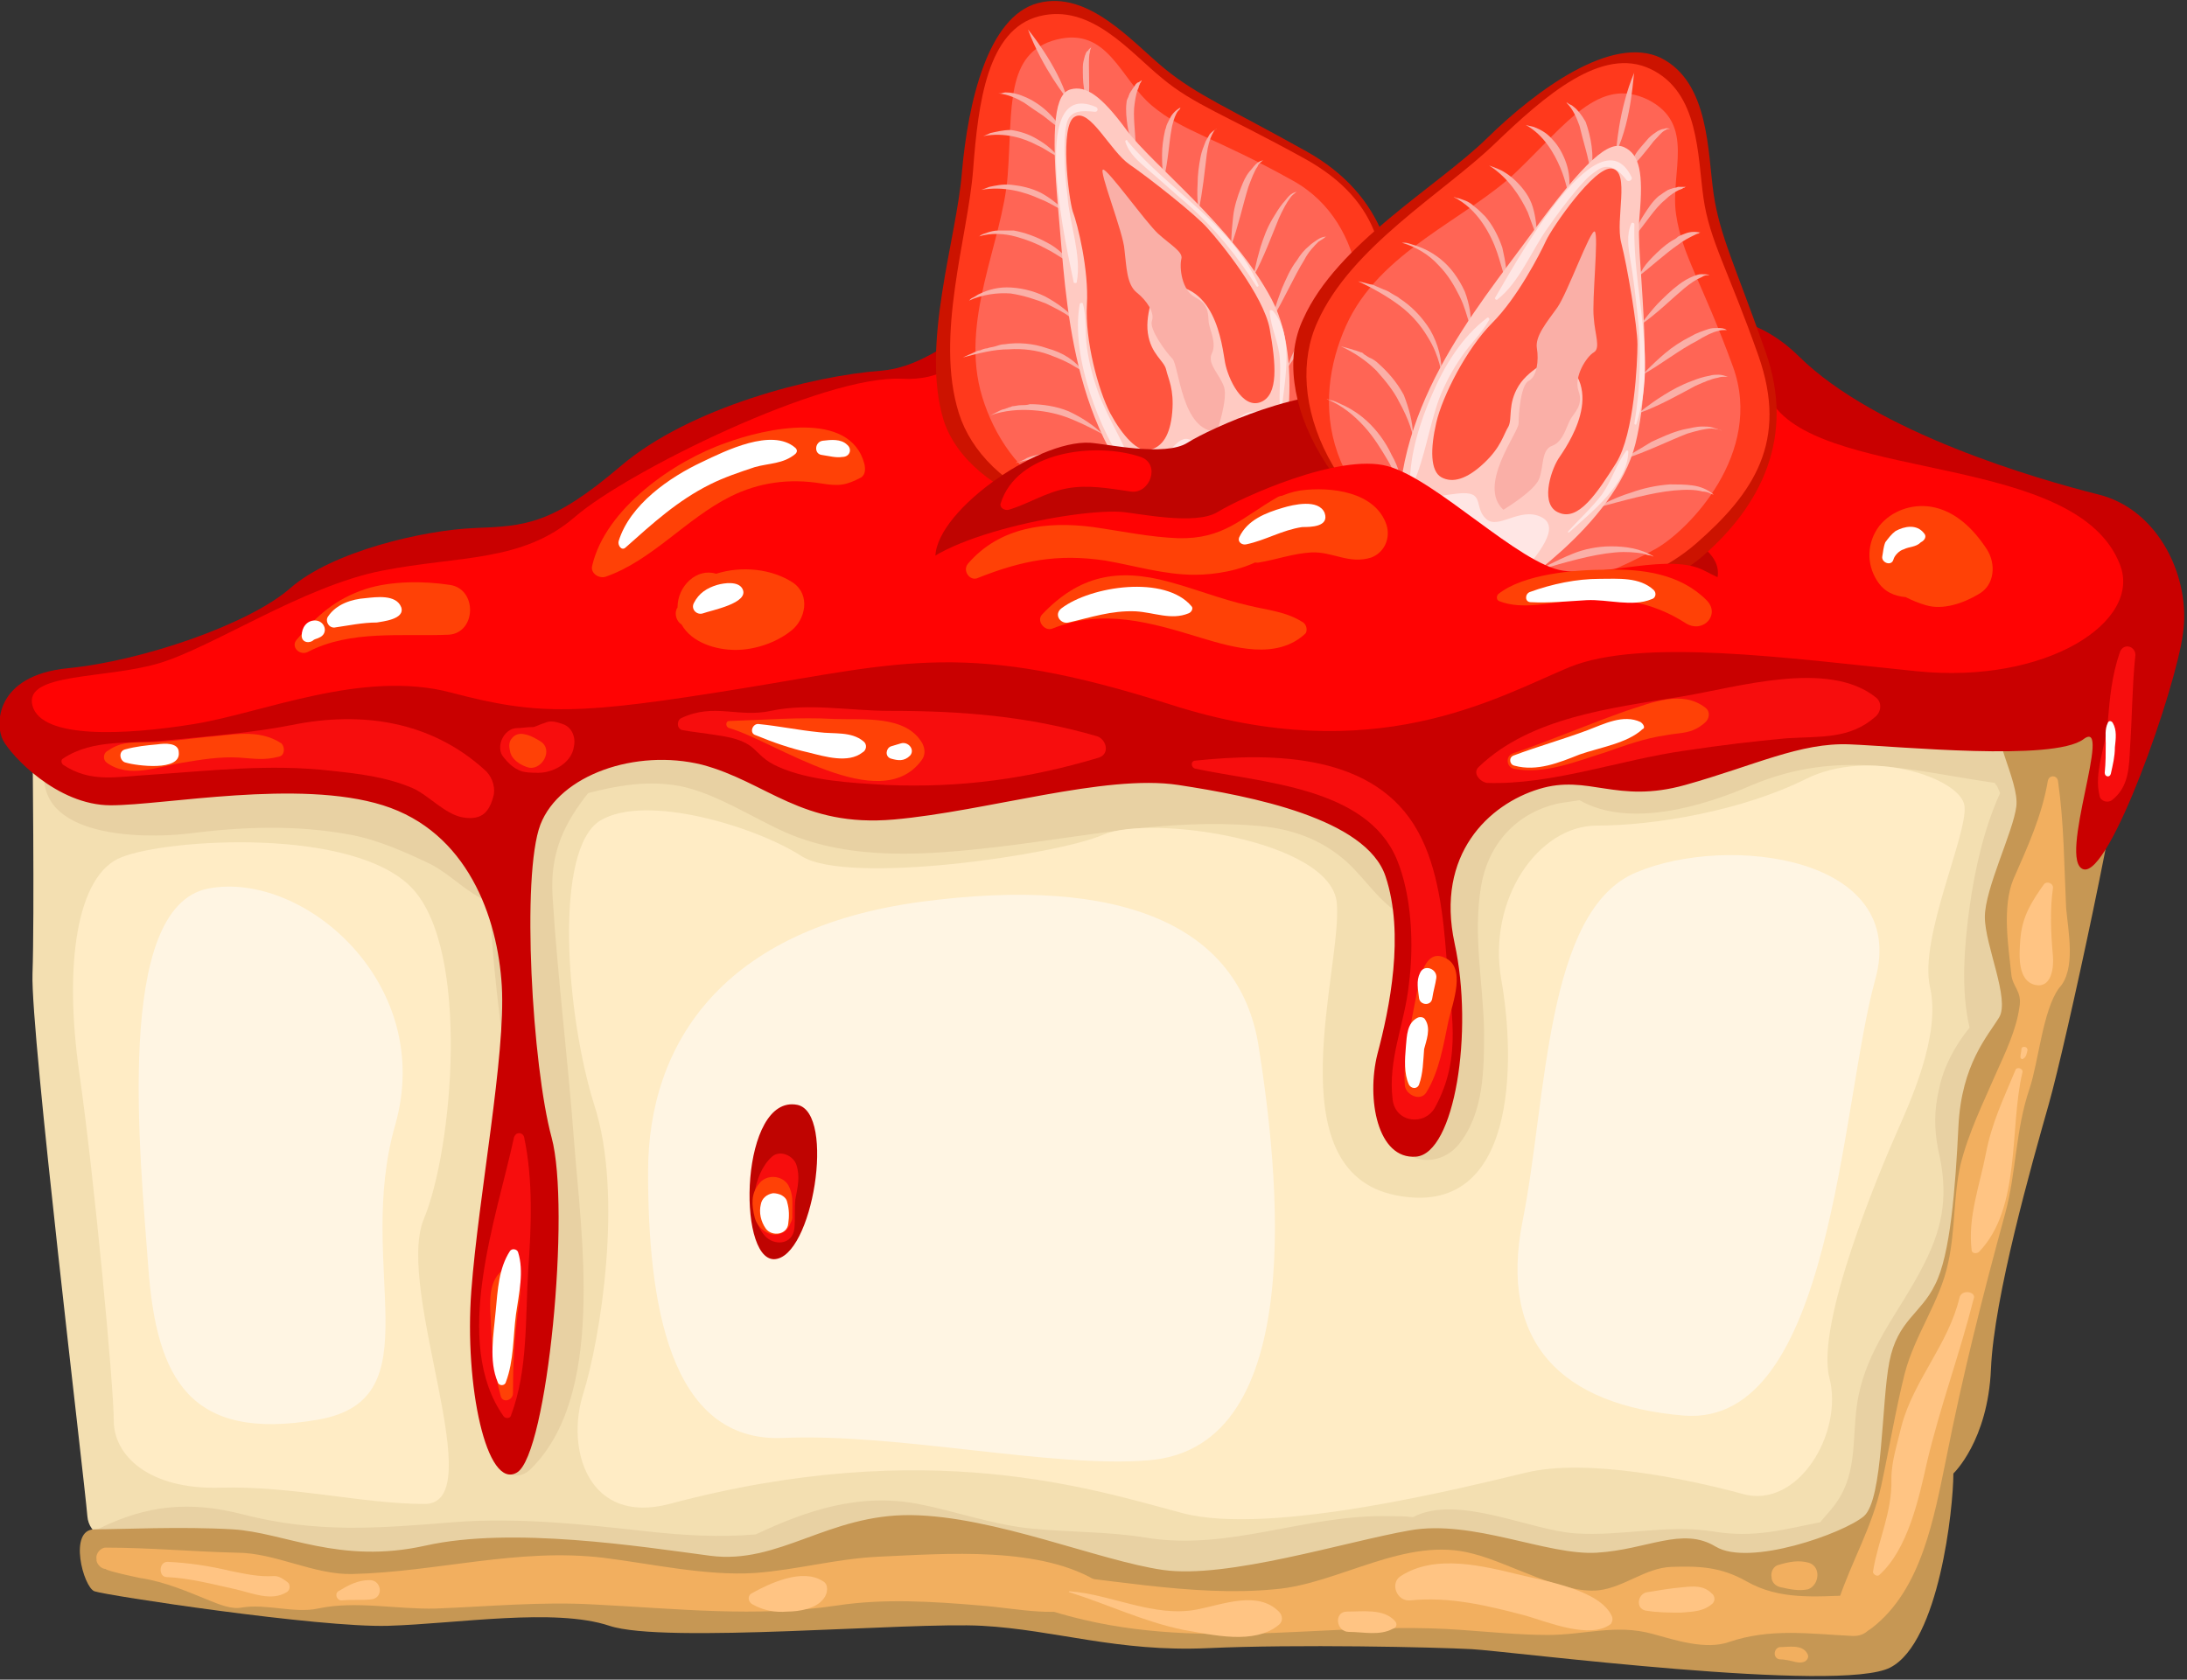 <?xml version="1.0" encoding="utf-8"?>
<!-- Generator: Adobe Illustrator 23.0.1, SVG Export Plug-In . SVG Version: 6.00 Build 0)  -->
<svg version="1.1" id="Ebene_1" xmlns="http://www.w3.org/2000/svg" xmlns:xlink="http://www.w3.org/1999/xlink" x="0px" y="0px"
	 viewBox="0 0 215.3 165.4" style="enable-background:new 0 0 215.3 165.4;" xml:space="preserve">
<rect x="0" y="0" width="215.3" height="165.4" fill="#333333" stroke="none"/>
<style type="text/css">
	.st0{fill:#F3DFB1;}
	.st1{fill:#E8D1A3;}
	.st2{fill:#FFECC5;}
	.st3{fill:#FFF5E3;}
	.st4{fill:#C69754;}
	.st5{fill:#F2AF5F;}
	.st6{fill:#FFC483;}
	.st7{fill:#C90000;}
	.st8{fill:#FF0303;}
	.st9{fill:#F70D0D;}
	.st10{fill:#FF4106;}
	.st11{fill:#FFFFFF;}
	.st12{fill:#BF0401;}
	.st13{fill:#CC1300;}
	.st14{fill:#FF391C;}
	.st15{fill:#FF6555;}
	.st16{fill:#FAAFA7;}
	.st17{fill:#FFCAC2;}
	.st18{fill:#FF553F;}
	.st19{fill:#FFE6E4;}
</style>
<g>
	<g>
		<path class="st0" d="M3.2,73c0,0,0.2,17.1,0,22.9c-0.2,5.8,5.1,49.7,5.4,53.4s7.6,3.5,16.7,4.3s30.9,2.8,37.7,2.8s23.9-1.4,31.8,0
			c7.9,1.4,38.3,4.5,44.3,2.2s30.2-3.9,34.4-3.4c4.2,0.6,13.8,2.6,14.1-4.5c0.3-7.1,4.5-18.8,6.2-24.7c1.7-5.9,6.8-25.7,7.1-33.4
			s4.2-21.6,2.3-22.6c-2-1-33.1-1.3-43.3,1.8c-10.2,3.2-40,4.9-54.9,2c-14.8-2.8-38.6-2.5-52.5-0.4C38.7,75.5,10,75.5,3.2,73z"/>
		<path class="st1" d="M202.3,75.6c0.4-1,0.3-2.2-0.9-2.9c-5.5-3.7-14.7-4.2-21.2-3.7c-4,0.3-7.7,1.9-11.3,3.5
			c-1.9,0.9-3.8,1.3-5.7,1.5c-3.7-3.7-10.1-2.5-14.6-0.7c-4.4,1.8-7.1,5.7-8.6,9.9c-5.7-10.8-24.8-8.9-34.5-7.5
			c-4.6,0.7-9.3,1.4-14,1.7c-6,0.4-11.1-1-16.6-3.2c-2.6-1-5.1-1.7-7.5-2c1.5-2.3-1.8-5.6-4.2-3.8c-0.6,0.5-1.2,0.8-1.8,1.2
			c-0.5-0.3-1.1-0.4-1.7-0.2c-4.9,1.4-7.9,4.3-9.6,8c-0.1,0.1-0.3,0.2-0.4,0.4c-0.4,0.4-0.5,0.9-0.3,1.4c-0.3,0.8-0.5,1.5-0.6,2.3
			c-3.5-3.8-11.5-5.8-15.1-6.5c-5.2-1-10.8-0.5-16,0.2c-1.9,0.3-3.7,0.8-5.5,1c-2.5,0.3-4.5-1-6.8-1.2c-0.4,0-0.9,0.2-1,0.7
			c-0.9,6.8,9.6,6.9,14,6.4c5.5-0.7,10.7-0.9,16.1,0.1c2.7,0.5,5.4,1.7,7.9,2.9c2.1,1.1,3.5,2.8,5.7,3.7c0.1,0,0.1,0,0.2,0
			c0,3,0.3,6,0.6,8.8c1.6,14.9,5.2,30.9,0.5,45.5c-0.6,1.8,1.3,2.9,2.7,1.7c7.6-7.2,5.1-23.2,4.4-32.6c-0.6-8-1.6-15.9-2.1-23.9
			c-0.3-4.5,1.3-7.4,3.5-10.2c2.7-0.7,5.4-1.2,8.4-0.8C70,77.8,74,80.5,77.4,82c6.5,2.8,13.9,2.2,20.8,1.4c8.5-1,16.7-2.8,25.3-2.1
			c3.1,0.2,6,1.1,8.4,3c2.2,1.7,3.5,4.2,5.9,5.7c0.4,0.3,0.9,0.4,1.4,0.4c0.5,7,3.5,15.6-1.3,19.8c-0.5,0.5-1,1.3-0.6,2
			c1.2,2.5,4.5,2.7,6.3,0.5c2.5-3.1,2.5-7.4,2.5-11.2c-0.1-4.8-1.1-9.4-0.3-14.2c0.7-4.2,3.5-7.3,7.7-8.2c0.7-0.1,1.3-0.2,2-0.3
			c4.9,2.8,12.2,0.6,17-1.5c8.6-3.6,15.6-1.4,23.9-0.2c0,0.1,0.1,0.2,0.2,0.3c0.1,0.2,0.2,0.5,0.3,0.7c-1.6,3.5-2.5,7.6-3,11.2
			c-0.5,3.6-0.9,8.2,0,11.9c-1.5,1.8-2.6,4-3,6c-0.5,2.1-0.5,3.9-0.1,6c1,4.2,0.6,7.4-1.4,11.3c-2.4,4.8-5.8,8.3-6.6,13.9
			c-0.5,3.7,0.1,7.1-2.5,10.2c-0.4,0.5-0.8,0.9-1.1,1.3c-3.6,0.7-6.5,1.6-10.6,0.9c-4.7-0.7-8.9,0.5-13.5,0.2
			c-4.5-0.3-11.6-3.9-16-1.6c-0.8-0.1-1.6-0.1-2.3-0.1c-8.3-0.2-15.8,3.5-24.1,2.1c-3.7-0.6-7.6-0.5-11.4-0.9
			c-3.7-0.4-7.3-1.7-10.9-2.4c-5.8-1.1-10.9,0.6-16,3c-3.6,0.3-7.1,0.1-10.7-0.3c-6.3-0.7-12.8-1.4-19.1-0.9
			c-7.4,0.6-13.5,1.1-20.8-0.8c-5.1-1.3-9.3-0.9-14,1.4c-0.7,0.3-0.9,1.1-0.3,1.6c1.4,1.3,1.8,1.2,3.8,1.3c3.4,0.1,6.4,0.3,9.6,1.1
			c7.1,1.8,12.9,2,20.2,1.1c8-0.9,15.8,0.8,23.8,1.7c5.7,0.7,13.6,0.6,18.5-2.6c0.3-0.2,0.6-0.5,0.7-0.7c1.1,0,2.1,0,3.2,0.2
			c3.1,0.5,6,1.6,9.1,2.4c3.6,0.9,7.6,0.8,11.3,1.2c6.7,0.6,11.7,0.9,18.3-0.7c3.3-0.8,6.7-1.3,10.1-1.2c3.4,0.1,6,2.1,9.2,2.5
			c1.3,0.2,2.6-0.7,2.9-1.9c3.7,1.3,6.8,1.4,10.6,0.8c5.9-0.9,19.4,4.3,22.4-4.1c0.1-0.2,0.1-0.4,0.1-0.6c1.7-1.3,3.1-3,4-5.2
			c1.1-2.5,1-5.6,1.2-8.2c0.3-4,2.9-7.1,4.9-10.4c2.6-4.1,3.8-8.6,3.6-13.4c-0.2-3.8-1.4-6.1,0.9-9.6c1-1.6,1.9-2.7,2.1-4.2
			c0.5-1,0.9-2.1,1.2-3.4c0.3-1.3,0-2.8-0.3-4.1c-0.5-2.8,0.2-5.1,1.1-7.7C203.2,83.4,204,78.6,202.3,75.6z"/>
		<g>
			<path class="st2" d="M65.9,148.1c-8,2.1-10.2-5.4-8.5-10.8c1.7-5.4,4-19.6,1.1-28.5c-2.8-8.9-4-25.2,0.6-28
				c4.5-2.7,15.3,0.6,19.8,3.5s25.1-0.1,29.7-2.1s22.4,0.5,23,6.7s-6.2,26.4,5.8,28.8c12,2.4,11.8-13.3,10.4-21.2s3.6-15.2,9.4-15.2
				c5.8,0,14.4-1.5,20.6-4.6c6.2-3.1,15.3-0.1,15.6,2.7s-4.5,13-3.4,17.8c1.1,4.8-2,11.4-3.4,14.6c-1.4,3.2-7.9,18.5-6.5,23.9
				c1.4,5.4-3.1,13-8.6,11.4c-5.5-1.5-15.3-3.5-21.2-2.1c-5.9,1.4-25.2,6.3-33.9,4S91.4,141.3,65.9,148.1z"/>
			<path class="st2" d="M41.8,148.1c-6.1,0-13-1.8-20.1-1.6s-10.5-3.2-10.5-6.6s-1.9-23.8-3.4-34.3S7.5,86.1,12,84.4
				c4.5-1.8,22.9-3,28.6,3.1s4,25.7,1.1,32.6C38.9,127.1,48.4,148.1,41.8,148.1z"/>
		</g>
		<g>
			<path class="st3" d="M113.1,143.8c-9.4,0.8-24.8-2.7-36-2.2c-11.3,0.5-13.3-13.5-13.3-26.2s7.4-24,26.9-26.6S122,91,123.9,103
				S129,142.5,113.1,143.8z"/>
			<path class="st3" d="M165.8,139.4c-12.1-1-18.3-7.2-15.9-19.2c2.4-12,2.2-30.6,11.2-34.3c9-3.8,26.9-1.6,23.5,10.6
				C181.2,108.7,180.4,140.5,165.8,139.4z"/>
			<path class="st3" d="M31.3,139.8c-12.6,2.2-15.9-4-16.7-15c-0.8-11-3.4-35.5,5.9-37.3s22.4,9.3,18.4,23.3S42.9,137.8,31.3,139.8z
				"/>
		</g>
	</g>
	<g>
		<path class="st4" d="M206.4,68.2c0,0-8.5-0.1-9.6,1.8c-1.1,1.9,2,6.9,1.7,9.4s-3.1,8.1-3.1,10.9c0,2.8,2.5,8.1,1.4,9.9
			s-3.7,4.6-4,10.7s-0.8,12.7-2.3,15.6c-1.4,2.9-3.7,3.5-4.5,7.6c-0.8,4.1-0.6,13.5-2.5,15.2c-2,1.7-11.3,5-14.6,3
			s-6.7,0.3-11.7,0.6c-4.9,0.3-12.2-3.3-18.4-2.2c-6.3,1.1-18,4.8-24.3,3.9s-16.6-5.3-24.8-5.4s-13,4.9-19.8,4s-19.5-2.9-28-1
			s-13.9-1.3-19-1.6c-5.1-0.3-11,0-13.6,0c-2.6,0-1.1,5.7,0,6.1c1.1,0.4,22.1,3.6,28.9,3.4c6.8-0.2,16.4-1.8,21.8,0
			c5.4,1.8,29.6-0.4,36.7,0c7.2,0.4,13.3,2.6,22.2,2.2c8.8-0.4,22.3-0.1,26,0.1s36.3,4.4,41.2,1.8c4.8-2.5,6.2-15.7,6.2-19.1
			c0,0,3.4-3.2,3.7-10.3c0.3-7.1,4-20.1,5.7-26.1s7.4-32.4,7.5-36.9S206.4,68.2,206.4,68.2z"/>
		<g>
			<path class="st5" d="M203.4,89.4c-0.2-4.2-0.2-8.3-0.8-12.5c-0.1-0.6-0.9-0.6-1,0c-0.6,3.5-2,6.5-3.4,9.7
				c-1.1,2.7-0.5,6.5-0.2,9.3c0.1,1.3,1.1,1.7,0.8,3.3c-0.3,2.2-1.4,4.5-2.3,6.5c-1.3,3-2.7,5.8-3.5,9c-0.7,3.1-0.5,6.4-1.2,9.6
				c-0.8,3.9-3.3,7.1-4.3,11c-0.9,3.6-1.5,7.3-2.3,11c-0.9,4.1-2.9,7.4-4.2,11.3c-0.6,1.9,1.4,4.2,3.3,2.7
				c4.9-3.8,6.1-10.9,7.3-16.7c1.6-8.1,3.6-16.1,5.8-24.1c1.1-4,1-8.2,2.4-12.3c0.9-2.7,1.3-7.7,2.9-9.9
				C204.4,95.5,203.6,91.7,203.4,89.4z"/>
			<path class="st5" d="M108.3,155.9c-5.7-3.7-15.2-2.9-21.9-2.6c-4.1,0.2-8,1.3-12.1,1.6c-4.8,0.3-10.1-0.9-14.9-1.5
				c-8.4-1-16.4,1.4-24.7,1.6c-3.8,0.1-7.6-2.1-11.4-2.1c-4.3-0.1-8.6-0.5-12.9-0.5c-0.5,0-1,0.6-0.9,1.1c0,0.1,0,0.2,0,0.2
				c0.1,0.4,0.5,0.8,0.9,0.8c0,0.2,4.3,1.1,3.5,0.9c2.4,0.4,4.5,1.3,6.7,2.2c1,0.4,2.2,0.9,3.2,0.7c2.4-0.4,5.2,0.6,7.5,0.1
				c3.7-0.8,7.8,0.1,11.6,0c5.2-0.2,10.4-0.7,15.6-0.4c8.1,0.4,15.9,1.3,23.9,0.1c4.6-0.7,9.4-0.4,14.1,0c3.9,0.3,7.6,1.3,11.3-0.1
				C108.7,157.7,109.1,156.5,108.3,155.9z"/>
			<path class="st5" d="M182.4,157.1c-3.7,0.1-7.2,0.5-10.5-1.4c-2.5-1.4-4.6-1.5-7.4-1.4c-2.5,0.1-4.6,2-7.1,2.3
				c-3.6,0.4-8.8-2.7-12.4-3.6c-6.6-1.8-13.2,3-19.5,3.5c-8.2,0.8-17.1-1.2-25.3-1.8c-1.4-0.1-2.2,1.9-0.8,2.5
				c6.8,2.7,12.7,3.6,20,3.7c8.1,0.1,16.2-1,24.4-0.4c2.9,0.2,5.7,0.5,8.6,0.5c3.6,0,6.7-1.1,10.3-0.1c2.2,0.6,5.2,1.6,7.5,0.8
				c4.1-1.4,8-0.8,12.2-0.6C185.1,161.2,185.3,157.1,182.4,157.1z"/>
			<path class="st5" d="M177.7,155.2c-0.3-0.3-0.5-0.4-1-0.4c-1-0.1-1.1,1.5-0.1,1.4c0.5,0,0.7-0.1,1.1-0.5
				C177.9,155.5,177.8,155.3,177.7,155.2z"/>
			<path class="st5" d="M178.1,153.9c-1-0.3-2-0.1-3,0.2c-0.5,0.1-0.8,0.7-0.7,1.2c0,0.5,0.4,0.9,0.9,1c0.9,0.2,1.8,0.4,2.7,0.2
				C179.1,156.1,179.3,154.3,178.1,153.9z"/>
			<path class="st5" d="M177.9,162.8c-0.5-0.9-1.9-0.6-2.7-0.6c-0.6,0.1-0.7,1.1,0,1.2c0.4,0,0.9,0.1,1.3,0.2c0.4,0.1,0.8,0.2,1.2,0
				C178,163.4,178.1,163.1,177.9,162.8z"/>
		</g>
		<g>
			<path class="st6" d="M81,155.7c-2-1.3-5.2,0.2-7,1.2c-0.5,0.3-0.3,0.9,0.1,1.1c1.1,0.6,2.2,0.8,3.4,0.7c1.2,0,2.9-0.3,3.6-1.3
				C81.5,156.9,81.6,156,81,155.7z"/>
			<path class="st6" d="M125.9,158.7c-2.1-2.1-5.5-0.7-8.1-0.2c-4.2,0.8-8.4-1.5-12.5-1.8c-0.1,0-0.1,0.1,0,0.1
				c3.8,1.2,7.3,2.9,11.2,3.7c2.9,0.5,7,1.5,9.4-0.5C126.3,159.7,126.3,159.1,125.9,158.7z"/>
			<path class="st6" d="M137.3,159.6c-1.1-1.2-3.1-0.9-4.7-0.9c-1.3,0-1.1,2,0.2,2c1.4,0,3,0.4,4.3-0.3
				C137.5,160.3,137.6,159.9,137.3,159.6z"/>
			<path class="st6" d="M28.3,155.8c-0.4-0.3-0.8-0.6-1.3-0.6c-1.5,0.1-2.8-0.2-4.3-0.5c-2.1-0.5-4.1-0.8-6.2-0.9
				c-0.9,0-0.9,1.5-0.1,1.5c2.3,0.1,4.5,0.7,6.8,1.2c1.7,0.4,3.5,1.2,5,0.3C28.6,156.6,28.6,156,28.3,155.8z"/>
			<path class="st6" d="M36.4,155.6c-1.2,0-2.1,0.5-3.1,1.1c-0.4,0.3-0.1,0.9,0.3,0.9c1-0.1,2,0,2.9-0.1
				C37.8,157.4,37.6,155.6,36.4,155.6z"/>
			<path class="st6" d="M158.7,159.2c-1.1-2.6-6.5-3.5-9-4.1c-3.7-0.9-8.4-2.1-11.8,0.1c-1.1,0.7-0.4,2.5,0.9,2.4
				c3.9-0.4,7.6,0.5,11.4,1.5c2.1,0.6,6.4,2.4,8.4,0.8C158.7,159.7,158.8,159.5,158.7,159.2z"/>
			<path class="st6" d="M168.5,156.9c-0.8-0.8-1.8-0.7-2.8-0.6c-1.2,0.1-2.4,0.3-3.6,0.5c-0.9,0.2-1.1,1.6-0.1,1.8
				c1.2,0.2,2.3,0.2,3.5,0.2c1.2-0.1,2.2-0.1,3.1-0.9C168.9,157.6,168.8,157.1,168.5,156.9z"/>
			<path class="st6" d="M202.1,94.1c-0.2-2.1-0.3-4.6,0-6.6c0.1-0.5-0.6-0.8-0.9-0.4c-1.2,1.7-2.1,3.1-2.3,5.3
				c-0.1,1.4-0.4,4.2,1.5,4.6C202,97.3,202.2,95.2,202.1,94.1z"/>
			<path class="st6" d="M199,103.3c0,0.3-0.1,0.5-0.1,0.8c0,0.1,0.1,0.2,0.2,0.2c0.4-0.2,0.4-0.5,0.5-0.9
				C199.6,103,199,103,199,103.3z"/>
			<path class="st6" d="M198.4,105.4c-1.2,2.9-2.3,5.1-2.9,8.2c-0.6,3.1-1.8,6.3-1.4,9.5c0,0.3,0.4,0.4,0.7,0.2
				c4.2-4.3,3-12.3,4.3-17.7C199.2,105.2,198.5,105,198.4,105.4z"/>
			<path class="st6" d="M192.9,127.8c-1.1,4.6-4.5,8.1-5.7,12.6c-0.4,1.7-1,3.5-1,5.2c0.1,3.3-1.3,6-1.8,9.1
				c-0.1,0.3,0.4,0.6,0.6,0.4c2.8-2.5,3.9-7.5,4.7-11.1c1.3-5.5,3.2-10.6,4.6-16.1C194.6,127.2,193.1,126.9,192.9,127.8z"/>
		</g>
	</g>
</g>
<g>
	<g>
		<g>
			<path class="st7" d="M151.4,28.4c-8.3-4.2-28.3-2.7-41.2-1.4c-12.8,1.4-16.6,8.9-23.4,9.5C80,37,67.9,40.1,61.1,45.9
				s-9.4,5.9-14.4,6.1s-14,2.3-18.1,5.9s-14.7,7.2-21.9,7.9c-7.2,0.7-7.2,5.6-6.4,7.1s5.3,6.4,10.6,6.4c5.3,0,18.5-2.6,26.8,0
				c8.3,2.6,11.3,11,11.7,17.8c0.4,6.8-2.3,20.7-3,30s1.5,19.7,4.5,17.9s5.3-26,3.4-33c-1.9-7-3-25.8-1.1-30.8
				c1.9-4.9,9.4-7.5,15.9-5.9c6.4,1.7,9.8,6.2,18.9,5.4s20.8-4.5,28-3.4c7.2,1.1,18.5,3.3,20.4,9c1.9,5.7,0.4,13-0.8,17.5
				c-1.1,4.4,0,10.4,3.8,10.1s5.7-12.3,3.8-21c-1.9-8.8,3.4-13.7,8.3-15.2c4.9-1.5,7.6,1.5,14.4-0.4c6.8-1.9,11.3-4.2,16.2-4
				s20,1.7,23-0.5c3-2.3-2.6,12,0,12.8c2.6,0.8,9.1-17.8,9.8-23.2c0.8-5.4-2.3-12.2-8.3-13.7c-6-1.5-21.9-6.1-29.5-13.6
				S161.2,33.3,151.4,28.4z"/>
			<path class="st8" d="M208.7,55.6c2.2,5.6-7.2,11.8-20,10.5c-12.8-1.3-27.1-3.3-34.2-0.4c-7.2,3-19.2,10.1-39.2,3.7
				S89,65.2,73,67.8s-19.9,2.7-28.6,0.4s-18.5,2-25.3,3.1c-6.8,1.1-15,1.5-15.9-1.8s7.2-2.6,12.5-4.2c5.3-1.6,14.2-7.6,21.9-9.1
				c7.6-1.5,13.8-0.8,19-5.3s24.5-14,32.2-13.6c7.7,0.4,8.8-7.4,17.9-9.4s34.9-1.8,42.2,1.6c7.4,3.4,20.1,2.8,25.8,10.5
				C180.3,47.4,204.5,44.7,208.7,55.6z"/>
			<path class="st9" d="M47.7,75.8c-5.3-4.8-12.1-5.8-19-4.4c-4.1,0.8-8.2,1.1-12.3,1.5c-3.5,0.4-7.2-0.2-10.2,1.8
				c-0.2,0.1-0.2,0.4,0,0.6c2.7,1.8,5.2,1.2,8.5,1c6.1-0.4,11.8-1.1,17.9-0.4c2.8,0.3,5.4,0.6,8,1.7c1.6,0.7,3.2,2.6,5,2.9
				c1.9,0.3,2.6-0.6,3-2.2C48.8,77.3,48.3,76.3,47.7,75.8z"/>
			<path class="st9" d="M55.4,71.3c-0.6-0.2-1.2-0.4-1.8-0.1c-0.4,0.1-0.7,0.3-1.1,0.4c0,0-0.1,0-0.1,0c-0.2,0-0.3,0-0.1,0
				c-0.5,0-0.9,0.1-1.4,0.1c-1.3,0-2.2,1.9-1.3,2.9c0.4,0.5,0.8,0.9,1.4,1.2c0.5,0.3,1.4,0.3,2,0.3c1.5,0,3.3-1,3.5-2.6
				C56.7,72.6,56.3,71.6,55.4,71.3z"/>
			<path class="st9" d="M51.6,112c-0.1-0.5-0.8-0.6-1,0c-1.7,7.9-6.2,20.2-1,27.5c0.2,0.2,0.6,0.2,0.7-0.1c1.7-4.5,1.4-9.6,1.7-14.3
				C52.3,120.9,52.5,116.2,51.6,112z"/>
			<path class="st9" d="M108,72.5c-6.9-2-13.3-2.5-20.5-2.5c-3.8,0-7.9-0.8-11.6,0c-3.2,0.7-5.6-0.8-8.8,0.7
				c-0.5,0.2-0.5,1.1,0.1,1.2c1.1,0.2,2.2,0.3,3.4,0.5c4.3,0.6,3.3,1.9,6,3.1c3.1,1.4,7.3,1.6,10.7,1.8c7.3,0.3,13.9-0.6,20.9-2.7
				C109.3,74.2,108.9,72.8,108,72.5z"/>
			<path class="st9" d="M142.4,94.3c-0.3-4-0.8-8.8-2.8-12.4c-4.2-7.7-14.2-7.8-21.9-7c-0.5,0-0.5,0.7,0,0.8
				c6.6,1.4,16.8,1.8,19.8,8.9c1.5,3.6,1.7,8.5,1.2,12.3c-0.4,3.9-2.1,7.4-1.6,11.4c0.3,2.3,3.2,2.6,4.2,0.7
				C144,104,142.8,99.6,142.4,94.3z"/>
			<path class="st9" d="M184.7,68.7c-4.7-3.8-13.7-1-19.2-0.1c-6.7,1.1-14.8,2-19.9,6.9c-0.7,0.6,0.1,1.5,0.8,1.6
				c6.5,0.2,13.1-2.3,19.6-3.2c3.3-0.5,6.6-0.9,9.9-1.2c3.3-0.2,6.2,0.1,8.7-2.1C185.2,70.1,185.3,69.2,184.7,68.7z"/>
			<path class="st9" d="M208.7,64.2c-0.8,2.3-1,4.5-1.2,6.9c-0.2,2.4-1.4,5-0.8,7.3c0.1,0.5,0.8,0.7,1.2,0.4
				c1.7-1.3,1.7-3.3,1.8-5.3c0.2-2.9,0.2-5.9,0.5-8.8C210.4,63.7,209.1,63.2,208.7,64.2z"/>
			<path class="st10" d="M85.1,45.7c-1.4-5.4-9.8-3.5-13.6-2.1c-5.2,1.8-11.9,6.5-13.2,12.1c-0.2,0.7,0.6,1.3,1.3,1.1
				c4.6-1.6,7.9-5.7,12.3-7.9c2.8-1.4,5.8-1.8,8.9-1.3c1.8,0.3,2.5,0.2,4-0.6C85.2,46.7,85.2,46.2,85.1,45.7z"/>
			<path class="st10" d="M78.1,57.4C76,56,73,55.7,70.5,56.5c-1.9-0.6-3.8,1.2-3.8,3.3c0,0.1-0.1,0.1-0.1,0.2
				c-0.2,0.5,0,1.2,0.5,1.5c1,1.8,3.4,2.5,5.3,2.5c1.9,0,4-0.7,5.5-1.9C79.3,61,79.8,58.6,78.1,57.4z"/>
			<path class="st10" d="M44.3,57.6c-2.6-0.4-5.8-0.4-8.3,0.4c-3,1-4.8,2.6-6.8,5c-0.6,0.7,0.3,1.6,1.1,1.2
				c4.2-2.2,9.3-1.5,13.9-1.7C46.9,62.3,47,58,44.3,57.6z"/>
			<path class="st10" d="M195.6,54.1c-1.3-2-3.1-3.8-5.5-4.2c-1.9-0.3-3.9,0.4-5.1,1.9c-1.2,1.6-1.3,3.7-0.2,5.4
				c0.7,1.1,1.7,1.5,2.8,1.6c0.6,0.3,1.3,0.6,2,0.8c1.7,0.5,3.7-0.2,5.2-1.1C196.4,57.6,196.5,55.5,195.6,54.1z"/>
			<path class="st10" d="M27.7,73.2c-2.3-1.5-4.9-0.8-7.6-0.6c-1.9,0.2-3.8,0.5-5.8,0.5c-1.6,0-2.5,0-3.8,0.9
				c-0.3,0.2-0.4,0.8,0,1.1c2.2,1.6,5,0.4,7.5,0c1.8-0.3,3.6-0.6,5.5-0.5c1.5,0.1,2.5,0.3,4-0.1C28,74.4,28.1,73.6,27.7,73.2z"/>
			<path class="st10" d="M53.2,73c-0.5-0.3-1-0.6-1.6-0.7c-0.4-0.1-0.9,0-1.2,0.4c-0.3,0.3-0.3,0.8-0.2,1.2c0.1,0.9,1.1,1.5,1.9,1.7
				C53.4,75.8,54.5,73.8,53.2,73z"/>
			<path class="st10" d="M50.6,125.2c-0.3-0.3-0.6-0.4-1-0.2c-1.5,1-1.4,3.1-1.3,4.8c0.1,2.6,0.3,5.2,1,7.7c0.2,0.7,1.2,0.4,1.2-0.3
				c0-2.5,0.1-4.8,0.4-7.3C51,128.4,51.7,126.5,50.6,125.2z"/>
			<path class="st10" d="M90.8,73.2c-1.6-2.8-5.8-2.3-8.7-2.4c-3.4-0.2-6.9,0.1-10.3,0.2c-0.4,0-0.4,0.6,0,0.7
				c4.5,1.3,14.8,8.7,18.9,3.2C91.1,74.4,91.1,73.8,90.8,73.2z"/>
			<path class="st10" d="M142.2,94.3c-2.1-1-2.6,2.8-2.8,3.9c-0.5,2.7-1.3,5.9-1.1,8.7c0.1,0.9,1.5,1.6,2.1,0.7
				c1.3-2.1,1.7-4.7,2.2-7.1C143,98.8,144.4,95.2,142.2,94.3z"/>
			<path class="st10" d="M167.9,69.7c-2.3-1.8-5.3-0.5-7.8,0.3c-3.7,1.3-7.4,2.9-11.2,4.2c-0.7,0.3-0.6,1.3,0.1,1.5
				c3,0.6,6.1-0.7,9-1.6c2-0.7,3.9-1.4,6-1.7c1.6-0.3,2.5-0.1,3.8-1.2C168.3,70.8,168.4,70.1,167.9,69.7z"/>
			<path class="st11" d="M15.5,73.3c-1.1,0.1-2.1,0.2-3.2,0.5c-0.7,0.2-0.5,1.2,0.1,1.3c1,0.3,5.4,0.9,5.2-1
				C17.6,73.1,16.2,73.2,15.5,73.3z"/>
			<path class="st11" d="M85,73c-1.2-1-2.9-0.7-4.4-0.9c-2-0.2-3.9-0.6-5.9-0.8c-0.6-0.1-1,0.9-0.3,1.1c1.7,0.7,3.4,1.3,5.2,1.7
				c1.6,0.4,3.9,1.1,5.3,0C85.3,73.9,85.4,73.3,85,73z"/>
			<path class="st11" d="M88.7,73.2c-0.3,0.1-0.7,0.2-1,0.3c-0.5,0.2-0.6,1,0,1.2c0.7,0.2,1.3,0.3,1.9-0.3
				C90.1,73.8,89.4,73,88.7,73.2z"/>
			<path class="st11" d="M73.1,58c-0.4-0.8-1.8-0.6-2.5-0.4c-1,0.3-1.8,0.8-2.3,1.8c-0.3,0.6,0.3,1.2,0.9,1
				C70,60.1,73.8,59.4,73.1,58z"/>
			<path class="st11" d="M78.3,44.1c-2.3-2-6.9,0.3-9.2,1.4c-3.2,1.5-7.1,4.2-8.2,7.8c-0.1,0.4,0.3,1,0.7,0.6
				c2.7-2.4,5.1-4.6,8.3-6.2c1.4-0.7,2.9-1.2,4.4-1.7c1.4-0.4,2.8-0.3,4-1.3C78.5,44.5,78.5,44.3,78.3,44.1z"/>
			<path class="st11" d="M83.4,43.8c-0.6-0.6-1.6-0.5-2.4-0.4c-0.8,0.1-0.9,1.3-0.1,1.4c0.7,0.1,1.4,0.3,2,0.2
				C83.7,45,83.9,44.2,83.4,43.8z"/>
			<path class="st11" d="M39.5,59.8c-0.5-1.3-2.5-1-3.5-0.9c-1.4,0.1-2.9,0.6-3.7,1.8c-0.3,0.4,0,1.1,0.6,1.1
				c1.4-0.2,2.8-0.5,4.2-0.5C37.6,61.2,39.9,61,39.5,59.8z"/>
			<path class="st11" d="M31,61.1c-0.8,0-1.3,0.7-1.3,1.5c0,0.7,0.8,0.8,1.2,0.4c0.2-0.1,0.3-0.1,0.5-0.2C32.4,62.4,32,61.1,31,61.1
				z"/>
			<path class="st11" d="M189.4,52.5c-0.7-0.9-1.9-0.7-2.8-0.2c-0.4,0.3-0.7,0.7-1,1.1c-0.2,0.5-0.2,0.9-0.3,1.4
				c-0.1,0.6,0.9,1,1.1,0.3c0.1-0.4,0.6-0.9,1-1c0.6-0.3,1.2-0.2,1.7-0.7C189.5,53.2,189.7,52.8,189.4,52.5z"/>
			<path class="st11" d="M140.3,100.4c-0.1-0.2-0.4-0.3-0.7-0.2c-1.1,0.5-1.1,1.8-1.2,2.9c-0.1,1.2-0.2,2.6,0.3,3.7
				c0.2,0.4,0.8,0.5,1,0c0.4-1.1,0.4-2.3,0.5-3.5C140.4,102.5,140.9,101.3,140.3,100.4z"/>
			<path class="st11" d="M139.8,95.8c-0.4,0.8-0.2,1.6-0.1,2.5c0.1,0.7,1.2,0.8,1.3,0c0.1-0.7,0.3-1.3,0.4-2
				C141.5,95.4,140.2,94.9,139.8,95.8z"/>
			<path class="st11" d="M51,123.3c-0.1-0.3-0.6-0.4-0.8-0.1c-1.1,1.7-1.2,3.8-1.4,5.9c-0.2,2.3-0.7,4.9,0.2,7
				c0.1,0.4,0.7,0.4,0.8,0c0.8-2.1,0.7-4.5,1-6.7C51.1,127.3,51.6,125.2,51,123.3z"/>
			<path class="st11" d="M161.5,71.1c-1.7-0.8-3.6,0.2-5.2,0.8c-2.4,0.9-4.9,1.6-7.3,2.5c-0.5,0.2-0.4,0.9,0.1,1
				c2.2,0.6,4.4-0.3,6.4-1.1c2-0.7,4.7-1.1,6.2-2.5C162,71.7,161.8,71.3,161.5,71.1z"/>
			<path class="st11" d="M208,71.2c-0.1-0.2-0.4-0.3-0.5,0c-0.3,0.6-0.2,1.3-0.2,2c0,1,0,1.9-0.1,2.9c0,0.4,0.5,0.5,0.6,0.1
				c0.2-0.9,0.4-1.7,0.4-2.6C208.3,72.7,208.4,71.9,208,71.2z"/>
		</g>
		<g>
			<path class="st12" d="M78.5,108.8c-5.6-1.1-6,15.2-2.3,15.2C80,123.9,82.3,109.6,78.5,108.8z"/>
			<path class="st9" d="M78.4,114.7c-0.3-0.9-1.6-1.5-2.4-0.8c-1.9,1.7-2.5,5.8-0.7,7.8c0.9,1,2.7,0.9,2.9-0.7c0.1-1,0-2,0.1-2.9
				C78.5,117,78.8,115.9,78.4,114.7z"/>
			<path class="st10" d="M77.6,116.7c-0.6-1-2.2-1.1-2.9-0.1c-0.8,1-0.7,2.1-0.4,3.3c0.3,1.2,1.8,2.2,2.9,1.4
				c0.3-0.2,0.5-0.5,0.6-0.8c0.1-0.2,0.2-0.4,0.2-0.6c0-0.2,0-1,0-0.5C78,118.4,78.1,117.6,77.6,116.7z"/>
			<path class="st11" d="M77.5,118.4c-0.1-0.6-0.8-0.9-1.4-0.9c-0.6,0.1-1.1,0.5-1.2,1.1c-0.2,0.8,0,1.7,0.5,2.4
				c0.6,0.8,2.1,0.6,2.2-0.5C77.7,119.8,77.7,119.1,77.5,118.4z"/>
		</g>
	</g>
	<g>
		<g>
			<g>
				<path class="st13" d="M122.8,49.8c6.2-1.8,13.5-9.2,14.4-16.4c0.9-7.2-0.9-14.2-8.6-18.5s-10.7-5.5-13.9-8.1s-7.5-7.8-12.5-6.5
					s-6.9,9.9-7.5,16.6c-0.5,6.6-4.1,17-1.8,24.5C95.3,48.8,107.8,54.2,122.8,49.8z"/>
				<path class="st14" d="M122.8,49.8c6.2-1.8,12.3-9.7,13.2-16.8s0.2-13.1-7.6-17.4s-10.9-5.3-14-7.9c-3.2-2.6-7-7.4-12.1-6.1
					c-5.1,1.3-6,8.5-6.5,15.1c-0.5,6.6-3.8,16.4-1.4,24S107.8,54.2,122.8,49.8z"/>
				<path class="st15" d="M121.1,49.5c6.2-1.8,9.7-6.8,12.2-13.6c1.3-3.5,1.7-13.8-6-18.1s-10.8-4.8-13.9-7.4s-4.3-7.8-9.4-6.5
					c-5.1,1.3-4.3,6.8-4.8,13.4c-0.5,6.6-4.8,14.3-2.5,21.8S106.2,53.9,121.1,49.5z"/>
				<g>
					<path class="st16" d="M111.8,47.8c0,0-0.3-0.2-0.9-0.5c-0.6-0.3-1.5-0.7-2.6-1.2c-1.1-0.4-2.4-0.8-3.8-0.9
						c-1.4-0.2-3-0.1-4.5,0.4c0,0,0.1-0.1,0.3-0.1c0.2-0.1,0.5-0.2,0.8-0.4c0.7-0.3,1.8-0.5,3.1-0.5c1.3,0,2.7,0.3,4.1,0.9
						C109.5,46,110.8,46.9,111.8,47.8z"/>
				</g>
				<g>
					<path class="st16" d="M108.6,42.8c0,0-0.3-0.2-0.9-0.5c-0.6-0.3-1.4-0.7-2.4-1.1c-1-0.4-2.2-0.7-3.6-0.8
						c-1.3-0.1-2.8,0-4.2,0.5c0,0,0.4-0.2,1-0.5c0.2-0.1,0.4-0.1,0.6-0.2c0.1,0,0.2-0.1,0.3-0.1c0.1,0,0.2-0.1,0.3-0.1
						c0.2,0,0.5-0.1,0.8-0.1c0.3,0,0.6,0,0.9-0.1c1.2,0,2.6,0.2,3.8,0.7C106.5,41.1,107.7,41.9,108.6,42.8z"/>
				</g>
				<g>
					<path class="st16" d="M106.7,36.7c0,0-0.3-0.3-0.9-0.6c-0.6-0.4-1.5-0.8-2.6-1.2c-1.1-0.4-2.5-0.6-3.9-0.5
						c-1.5,0-3,0.4-4.5,0.8c0,0,0.4-0.2,1.1-0.5c0.2-0.1,0.4-0.2,0.6-0.2c0.2-0.1,0.5-0.2,0.7-0.2c0.2-0.1,0.5-0.1,0.8-0.2
						c0.3-0.1,0.6-0.2,0.9-0.2c1.3-0.2,2.8-0.1,4.2,0.4C104.6,34.7,105.9,35.5,106.7,36.7z"/>
				</g>
				<g>
					<path class="st16" d="M106.1,31.8c0,0-0.3-0.2-0.8-0.6c-0.5-0.4-1.3-0.8-2.3-1.3c-1-0.4-2.2-0.8-3.5-1
						c-1.3-0.1-2.8,0.1-4.1,0.7c0,0,0.1-0.1,0.2-0.2c0.2-0.1,0.4-0.2,0.7-0.4c0.6-0.3,1.6-0.7,2.8-0.7c1.2,0,2.6,0.3,3.8,0.9
						C104.2,29.9,105.4,30.8,106.1,31.8z"/>
				</g>
				<g>
					<path class="st16" d="M105.7,26.2c0,0-0.3-0.2-0.7-0.5c-0.5-0.3-1.2-0.8-2-1.2c-0.9-0.5-1.9-0.9-3-1.2c-1.1-0.3-2.4-0.4-3.7,0
						c0,0,0.1,0,0.2-0.1c0.1-0.1,0.4-0.2,0.7-0.3c0.3-0.1,0.7-0.2,1.1-0.2c0.4,0,0.9,0,1.5,0c1.1,0.2,2.2,0.6,3.3,1.2
						C104.1,24.4,105,25.3,105.7,26.2z"/>
				</g>
				<g>
					<path class="st16" d="M104.9,20.9c0,0-0.2-0.2-0.7-0.4c-0.4-0.2-1-0.6-1.8-0.9c-1.5-0.7-3.6-1.3-5.8-0.9c0,0,0.3-0.1,0.8-0.3
						c0.5-0.1,1.3-0.3,2.2-0.2c0.9,0.1,1.9,0.3,2.9,0.8C103.4,19.5,104.3,20.2,104.9,20.9z"/>
				</g>
				<g>
					<path class="st16" d="M104.3,15.6c0,0-0.2-0.2-0.6-0.4c-0.4-0.2-0.9-0.6-1.6-0.9c-1.3-0.7-3.2-1.3-5.3-0.9c0,0,0.3-0.1,0.7-0.3
						c0.5-0.1,1.2-0.3,2-0.3c0.8,0.1,1.8,0.4,2.6,0.9C103,14.2,103.8,14.9,104.3,15.6z"/>
				</g>
				<g>
					<path class="st16" d="M104.5,12.8c0,0-0.2-0.1-0.5-0.4c-0.3-0.2-0.8-0.6-1.3-1c-0.6-0.4-1.2-0.8-1.9-1.3
						c-0.7-0.4-1.5-0.8-2.5-0.9c0,0,0.1,0,0.2,0c0.1,0,0.3-0.1,0.5-0.1c0.5,0,1.1,0.1,1.8,0.4C102.3,10.1,103.8,11.4,104.5,12.8z"/>
				</g>
				<g>
					<path class="st16" d="M105.1,9.8c0,0-2.5-3.1-3.9-6.9C101.2,2.9,104.1,6.4,105.1,9.8z"/>
				</g>
				<g>
					<path class="st16" d="M107.1,10.5c0,0-0.3-0.7-0.4-1.9c-0.1-0.6-0.1-1.2-0.1-2c0-0.4,0.1-0.7,0.2-1.1c0.1-0.2,0.1-0.4,0.3-0.5
						c0.1-0.2,0.3-0.3,0.4-0.4c0,0,0,0-0.1,0.1c0,0.1-0.1,0.2-0.1,0.4c-0.1,0.3-0.1,0.8-0.1,1.4C107.2,7.7,107.3,9.1,107.1,10.5z"/>
				</g>
				<g>
					<path class="st16" d="M111.8,14.6c0,0-0.1-0.2-0.3-0.6c-0.2-0.4-0.4-0.9-0.5-1.6c-0.1-0.7-0.2-1.5-0.1-2.3
						c0-0.2,0.1-0.4,0.2-0.6c0-0.1,0.1-0.2,0.1-0.3c0.1-0.1,0.1-0.2,0.2-0.3c0.1-0.2,0.3-0.4,0.4-0.6c0.1-0.1,0.2-0.2,0.3-0.2
						l0.3-0.2c0,0,0,0.1-0.1,0.2c0,0.1-0.1,0.1-0.1,0.2c0,0.1-0.1,0.1-0.1,0.3c-0.2,0.4-0.3,0.9-0.4,1.6
						C111.5,11.4,111.8,13.1,111.8,14.6z"/>
				</g>
				<g>
					<path class="st16" d="M114.6,17.5c0,0-0.1-0.2-0.1-0.6c-0.1-0.4-0.1-1-0.1-1.7c0-0.7,0.1-1.5,0.3-2.4c0.1-0.2,0.1-0.4,0.2-0.6
						c0.1-0.2,0.2-0.4,0.3-0.6c0.2-0.4,0.6-0.8,1-1c0,0,0,0.1-0.1,0.2c-0.1,0.1-0.2,0.2-0.3,0.4c-0.2,0.4-0.4,1-0.5,1.7
						C115.1,14,115,15.8,114.6,17.5z"/>
				</g>
				<g>
					<path class="st16" d="M118,20.7c0,0-0.2-1.1-0.1-2.6c0-0.8,0.1-1.7,0.3-2.7c0.1-0.5,0.3-1,0.5-1.5c0.1-0.2,0.3-0.5,0.4-0.7
						c0.2-0.2,0.4-0.4,0.7-0.5c0,0-0.1,0-0.2,0.1c-0.1,0.1-0.2,0.3-0.3,0.5c-0.2,0.4-0.4,1.1-0.5,1.9
						C118.6,16.8,118.4,18.9,118,20.7z"/>
				</g>
				<g>
					<path class="st16" d="M121.2,24.2c0,0,0-1.2,0.2-2.9c0.1-0.9,0.4-1.9,0.8-2.9c0.2-0.5,0.4-1,0.8-1.5c0.2-0.2,0.4-0.5,0.6-0.7
						c0.2-0.2,0.5-0.4,0.8-0.4c0,0-0.1,0-0.2,0.1c-0.1,0.1-0.3,0.2-0.4,0.5c-0.3,0.4-0.6,1.2-0.9,2C122.4,20,121.9,22.3,121.2,24.2z
						"/>
				</g>
				<g>
					<path class="st16" d="M123.4,27.2c0,0,0.2-1.2,0.7-2.9c0.3-0.9,0.6-1.8,1.2-2.8c0.3-0.5,0.6-1,1-1.5c0.2-0.2,0.4-0.5,0.6-0.7
						c0.2-0.2,0.5-0.4,0.8-0.4c0,0-0.1,0-0.2,0.1c-0.1,0.1-0.3,0.2-0.5,0.5c-0.3,0.4-0.7,1.1-1.1,2
						C125.2,23.2,124.4,25.4,123.4,27.2z"/>
				</g>
				<g>
					<path class="st16" d="M125.3,31.3c0,0,0.1-0.3,0.2-0.8c0.1-0.5,0.4-1.3,0.7-2.1c0.4-0.9,0.8-1.9,1.5-2.8c0.3-0.5,0.7-1,1.2-1.4
						c0.2-0.2,0.5-0.4,0.8-0.6c0.3-0.2,0.6-0.3,0.9-0.3c0,0-0.1,0-0.2,0.1c-0.1,0.1-0.3,0.2-0.6,0.4c-0.4,0.4-1,1-1.4,1.8
						C127.4,27.2,126.4,29.5,125.3,31.3z"/>
				</g>
				<g>
					<path class="st16" d="M126.5,36.6c0,0,0.1-0.4,0.4-0.9c0.2-0.6,0.6-1.4,1.2-2.4c0.6-0.9,1.3-2,2.3-3c0.5-0.5,1.1-1,1.7-1.3
						c0.6-0.4,1.4-0.6,2.1-0.7c0,0-0.1,0-0.3,0.1c-0.2,0.1-0.4,0.2-0.8,0.3c-0.6,0.3-1.4,0.9-2.1,1.7
						C129.5,32.1,127.9,34.5,126.5,36.6z"/>
				</g>
				<g>
					<path class="st16" d="M126.3,44.6c0,0,0.1-0.3,0.3-0.9c0.2-0.6,0.6-1.4,1.1-2.3c0.5-0.9,1.3-1.9,2.3-2.9c1-0.9,2.3-1.7,3.7-1.9
						c0,0-0.1,0-0.3,0.1c-0.2,0.1-0.4,0.2-0.7,0.4c-0.6,0.3-1.3,0.9-2.1,1.6C129.1,40.2,127.6,42.5,126.3,44.6z"/>
				</g>
				<path class="st17" d="M125.4,48.6c0,0,3.6-11.9-0.2-19.1c-3.8-7.2-11.8-13.3-14.3-16.7s-4-4.4-5.5-4c-1.5,0.4-2,3.3-1.2,12.1
					s1.1,21.7,10.3,30.3C114.5,51.2,121.4,51.7,125.4,48.6z"/>
				<path class="st18" d="M113.9,28.2c0,0-1.2,2.5-0.9,4.6s1.6,2.7,1.8,3.6c0.2,0.9,0.8,1.9,0.6,4.2s-1,3.4-2.2,3.7
					s-2.7-1.4-3.9-3.6c-1.2-2.3-2.5-7.2-2.3-10.7c0.2-3.4-0.9-7.9-1.4-9.2c-0.4-1.3-1.3-8.5,0.2-9.3c1.5-0.9,3.5,3.4,5.4,4.7
					s6.6,5,7.7,6.3c1.2,1.3,5.5,6.6,6.1,9.9c0.6,3.4,0.9,6.5-0.9,7.2s-3.2-2.3-3.5-3.9C120.3,34.1,119.7,27.2,113.9,28.2z"/>
				<path class="st16" d="M119.8,42.5c0,0,1.1-3.2,0.7-4.4c-0.4-1.2-1.7-2.3-1.2-3.3s-0.2-2.3-0.3-3s0.1-1.8-1.3-2.5s-1.6-3-1.4-3.8
					c0.2-0.7-1.1-1.4-2.3-2.5c-1.2-1.1-4.9-6.3-5.4-6.3c-0.5,0,2,6.2,2.1,7.9c0.2,1.6,0.2,3.4,1.2,4.2s1.8,2,1.5,2.8
					c-0.3,0.8,1.4,3.1,2,3.7C116.1,36,116.3,42.5,119.8,42.5z"/>
				<path class="st19" d="M121.1,49.5c1.9-0.2,4.3-2.2,4.2-4s0-5.5-2.3-4.9c-2.2,0.6-2.2,3.6-3.9,3.6c-1.7-0.1-1.9-2.1-3.7-0.1
					c-1.8,2-2.9,3.7-1.9,5.4C114.5,51.2,119.1,49.8,121.1,49.5z"/>
				<path class="st19" d="M125,30.7c0.1,1.6,0.9,3,1,4.7c0.1,1.6-0.1,3.2,0,4.7c0,0.1,0.2,0.1,0.2,0c0.3-2.8,1.2-7.1-0.9-9.5
					C125.1,30.5,125,30.5,125,30.7z"/>
				<path class="st19" d="M110.8,14c0.4,1.2,1.3,1.9,2.2,2.7c1.3,1.1,2.6,2.3,3.9,3.4c2.7,2.4,4.9,5.1,6.8,8.1
					c0.1,0.1,0.2,0,0.2-0.1c-2.6-6-8.8-9.3-12.9-14.2C111,13.7,110.7,13.8,110.8,14z"/>
				<path class="st19" d="M107.3,38.7c0.9,2.7,2.2,5.7,4.1,7.9c0.1,0.1,0.3,0,0.3-0.1c-0.9-2.7-2.6-5.2-3.6-7.9
					c-0.5-1.4-0.9-2.9-1.1-4.4c-0.2-1.4,0-2.9-0.4-4.3c0-0.1-0.2-0.1-0.3,0C105.8,32.7,106.4,35.9,107.3,38.7z"/>
				<path class="st19" d="M105.7,27.8c0,0.1,0.3,0.1,0.3,0c0.5-2.7-0.7-5.7-0.9-8.4c-0.2-1.5-0.3-3-0.3-4.5c0-0.9,0-1.8,0.2-2.7
					c0.3-1.4,1.6-1.3,2.7-1.2c0.4,0.1,0.5-0.4,0.1-0.5C101,7.7,105.2,25.2,105.7,27.8z"/>
			</g>
			<g>
				<path class="st12" d="M107.3,43.6c1.6,0.1,7.4,1.4,9.6,0s11.9-5.8,16.7-4.5s13,9.7,17.3,10.3c4.2,0.6,9.1,0.1,12.5,1.9
					c3.4,1.8,6.8,3.5,5.4,6.4c-1.4,2.9-16.1-2.1-21-2.9s-15.6,2.7-18.7,3.2c-3.1,0.5-10.2-4.6-15.9-5.7c-5.7-1.1-20.6,7.4-21.1,2.9
					S102,43.3,107.3,43.6z"/>
				<path class="st8" d="M112.3,45c-4.4-1.5-12.2-0.6-13.8,4.6c-0.1,0.4,0.4,0.7,0.8,0.6c2-0.6,3.6-1.7,5.7-2.1
					c2.1-0.4,4.2,0,6.3,0.3C113.2,48.7,114.3,45.7,112.3,45z"/>
			</g>
		</g>
		<g>
			<g>
				<path class="st13" d="M145.3,57.7c6.1,2.8,16.8,1.9,22.4-3s9.1-11.6,6.1-20.1s-4.5-11.4-5.1-15.5c-0.6-4.1-0.4-11-5.2-13.4
					c-4.8-2.3-12.2,3.1-17.1,7.9s-14.8,10.4-18.1,17.8C124.8,38.7,130.7,51.1,145.3,57.7z"/>
				<path class="st14" d="M145.3,57.7c6.1,2.8,16.1,0.7,21.7-4.2s9.1-10,6.1-18.5s-4.8-11.3-5.4-15.5s-0.4-10.4-5.2-12.7
					c-4.8-2.3-10.4,2.6-15.4,7.4S133,24.3,129.7,31.7C126.3,39.1,130.7,51.1,145.3,57.7z"/>
				<path class="st15" d="M144.2,56.5c6.1,2.8,12.2,1.2,18.7-2.4c3.3-1.8,10.8-9.5,7.7-18s-5-10.9-5.6-15c-0.6-4.1,2-8.9-2.8-11.3
					c-4.8-2.3-8,2.4-12.9,7.1s-13.5,7.8-16.8,15.2C129.2,39.5,129.7,49.9,144.2,56.5z"/>
				<g>
					<path class="st16" d="M138.2,48.9c0,0-0.1-0.4-0.4-1c-0.3-0.7-0.6-1.6-1.2-2.6c-0.6-1-1.3-2.2-2.3-3.3c-1-1.1-2.2-2.1-3.7-2.7
						c0,0,0.1,0,0.3,0.1c0.2,0,0.5,0.1,0.9,0.3c0.7,0.3,1.7,0.8,2.7,1.7c1,0.9,1.9,2.1,2.5,3.4C137.7,46,138.1,47.5,138.2,48.9z"/>
				</g>
				<g>
					<path class="st16" d="M139.1,42.9c0,0-0.1-0.4-0.3-1c-0.2-0.6-0.6-1.5-1.1-2.4c-0.5-1-1.3-2-2.2-3c-1-1-2.2-1.8-3.5-2.4
						c0,0,0.4,0.1,1.1,0.3c0.2,0.1,0.4,0.1,0.6,0.2c0.1,0,0.2,0.1,0.3,0.1c0.1,0,0.2,0.1,0.3,0.2c0.2,0.1,0.4,0.3,0.7,0.4
						c0.2,0.1,0.5,0.3,0.7,0.5c0.9,0.8,1.8,1.8,2.5,3.1C138.7,40.2,139.1,41.6,139.1,42.9z"/>
				</g>
				<g>
					<path class="st16" d="M141.9,36.9c0,0,0-0.4-0.2-1.1c-0.2-0.7-0.5-1.6-1.2-2.7c-0.6-1-1.5-2.1-2.7-3c-1.2-0.9-2.6-1.7-4.1-2.4
						c0,0,0.5,0.1,1.2,0.3c0.2,0,0.4,0.1,0.6,0.2c0.2,0.1,0.5,0.2,0.7,0.3c0.3,0.1,0.5,0.2,0.8,0.4c0.3,0.2,0.6,0.3,0.8,0.5
						c1.1,0.7,2.2,1.8,3,3.1C141.6,33.9,142,35.5,141.9,36.9z"/>
				</g>
				<g>
					<path class="st16" d="M144.8,32.7c0,0-0.1-0.4-0.2-1c-0.2-0.6-0.4-1.5-0.9-2.5c-0.5-1-1.1-2.1-2.1-3.1c-0.9-1-2.2-1.8-3.6-2.2
						c0,0,0.1,0,0.3,0c0.2,0,0.5,0.1,0.8,0.2c0.7,0.2,1.7,0.6,2.7,1.4c1,0.8,1.8,1.9,2.4,3.2C144.7,30,144.9,31.4,144.8,32.7z"/>
				</g>
				<g>
					<path class="st16" d="M148.3,28.1c0,0-0.1-0.3-0.2-0.9c-0.2-0.6-0.4-1.4-0.7-2.3c-0.3-0.9-0.8-2-1.5-3c-0.7-1-1.6-1.9-2.8-2.5
						c0,0,0.1,0,0.3,0.1c0.2,0,0.4,0.1,0.7,0.2c0.3,0.1,0.7,0.3,1,0.6c0.4,0.3,0.7,0.6,1.1,1c0.7,0.8,1.3,1.9,1.7,3.1
						C148.2,25.7,148.4,26.9,148.3,28.1z"/>
				</g>
				<g>
					<path class="st16" d="M151.3,23.5c0,0-0.1-0.3-0.2-0.7c-0.2-0.5-0.4-1.1-0.7-1.9c-0.7-1.5-1.9-3.4-3.8-4.6c0,0,0.3,0.1,0.8,0.3
						c0.5,0.2,1.2,0.6,1.9,1.3c0.7,0.7,1.3,1.5,1.6,2.5C151.2,21.4,151.3,22.5,151.3,23.5z"/>
				</g>
				<g>
					<path class="st16" d="M154.4,19c0,0-0.1-0.3-0.2-0.7c-0.1-0.4-0.3-1.1-0.6-1.8c-0.6-1.4-1.6-3.2-3.4-4.2c0,0,0.3,0.1,0.8,0.2
						c0.5,0.2,1.2,0.5,1.8,1.2c0.6,0.6,1.1,1.5,1.4,2.4C154.5,17,154.6,18,154.4,19z"/>
				</g>
				<g>
					<path class="st16" d="M156.6,17c0,0,0-0.2-0.1-0.6c-0.1-0.4-0.2-1-0.4-1.7c-0.2-0.7-0.4-1.5-0.6-2.3c-0.3-0.8-0.6-1.6-1.3-2.3
						c0,0,0.1,0,0.2,0.1c0.1,0.1,0.3,0.1,0.5,0.3c0.4,0.3,0.8,0.8,1.2,1.5C156.6,13.4,157,15.3,156.6,17z"/>
				</g>
				<g>
					<path class="st16" d="M159.1,15c0,0,0.2-4.1,1.8-7.9C160.8,7,160.7,11.7,159.1,15z"/>
				</g>
				<g>
					<path class="st16" d="M160.1,16.9c0,0,0.3-0.7,0.9-1.7c0.3-0.5,0.8-1,1.3-1.6c0.3-0.3,0.6-0.5,0.9-0.7c0.2-0.1,0.4-0.2,0.6-0.2
						c0.2-0.1,0.4-0.1,0.6,0c0,0-0.1,0-0.2,0c-0.1,0-0.2,0.1-0.4,0.2c-0.3,0.2-0.6,0.6-1,1C162.1,14.8,161.2,16,160.1,16.9z"/>
				</g>
				<g>
					<path class="st16" d="M160.9,23.3c0,0,0-0.2,0.2-0.6c0.1-0.4,0.3-0.9,0.7-1.5c0.4-0.6,0.8-1.3,1.5-1.9c0.2-0.1,0.4-0.3,0.6-0.4
						c0.1-0.1,0.2-0.1,0.3-0.2c0.1,0,0.2-0.1,0.3-0.1c0.2-0.1,0.5-0.1,0.7-0.2c0.1,0,0.2,0,0.4,0l0.4,0c0,0-0.1,0-0.2,0.1
						c-0.1,0-0.1,0-0.2,0.1c-0.1,0-0.2,0.1-0.3,0.1c-0.4,0.2-0.9,0.5-1.4,1C162.9,20.5,162,22,160.9,23.3z"/>
				</g>
				<g>
					<path class="st16" d="M161.2,27.3c0,0,0.1-0.2,0.4-0.6c0.2-0.4,0.6-0.9,1.1-1.4c0.5-0.5,1.1-1.1,1.9-1.6
						c0.2-0.1,0.4-0.2,0.6-0.4c0.2-0.1,0.4-0.2,0.7-0.3c0.5-0.2,1-0.2,1.5-0.1c0,0-0.1,0-0.2,0.1c-0.1,0-0.3,0.1-0.5,0.2
						c-0.4,0.2-1,0.5-1.5,0.9C163.9,25,162.5,26.3,161.2,27.3z"/>
				</g>
				<g>
					<path class="st16" d="M161.5,32c0,0,0.6-0.9,1.7-2.1c0.6-0.6,1.3-1.3,2.1-1.9c0.4-0.3,0.9-0.6,1.4-0.8c0.3-0.1,0.5-0.2,0.8-0.2
						c0.3,0,0.6,0,0.8,0.1c0,0-0.1,0-0.2,0c-0.1,0-0.3,0-0.6,0.2c-0.5,0.2-1.1,0.6-1.7,1.1C164.6,29.4,163.1,30.9,161.5,32z"/>
				</g>
				<g>
					<path class="st16" d="M161.7,36.9c0,0,0.8-0.9,2.2-2.1c0.7-0.6,1.6-1.2,2.6-1.7c0.5-0.3,1.1-0.5,1.7-0.7
						c0.3-0.1,0.6-0.1,0.9-0.1c0.3,0,0.6,0,0.9,0.2c0,0-0.1,0-0.2,0c-0.2,0-0.4,0-0.7,0.1c-0.5,0.1-1.3,0.5-2.1,1
						C165.4,34.4,163.5,35.9,161.7,36.9z"/>
				</g>
				<g>
					<path class="st16" d="M161.3,40.7c0,0,0.9-0.8,2.5-1.8c0.8-0.5,1.7-1,2.8-1.4c0.5-0.2,1.1-0.4,1.7-0.5c0.3-0.1,0.6-0.1,0.9-0.1
						c0.3,0,0.6,0.1,0.9,0.2c0,0-0.1,0-0.3,0c-0.2,0-0.4,0-0.7,0.1c-0.6,0.1-1.3,0.4-2.2,0.8C165.4,38.8,163.3,40,161.3,40.7z"/>
				</g>
				<g>
					<path class="st16" d="M159.9,45.2c0,0,0.3-0.2,0.7-0.5c0.5-0.3,1.2-0.7,2-1.2c0.9-0.4,1.9-0.9,3.1-1.2c0.6-0.1,1.2-0.3,1.9-0.3
						c0.3,0,0.7,0,1,0.1c0.3,0.1,0.6,0.2,0.9,0.3c0,0-0.1,0-0.3-0.1c-0.2,0-0.4-0.1-0.7-0.1c-0.6,0-1.4,0.2-2.4,0.5
						C164.3,43.4,162.1,44.5,159.9,45.2z"/>
				</g>
				<g>
					<path class="st16" d="M157.2,50c0,0,0.3-0.2,0.9-0.5c0.6-0.3,1.5-0.7,2.5-1c1.1-0.4,2.4-0.7,3.8-0.8c0.7,0,1.5,0,2.2,0.1
						c0.8,0.1,1.5,0.4,2.1,0.9c0,0-0.1,0-0.3-0.1c-0.2-0.1-0.5-0.2-0.8-0.2c-0.7-0.2-1.7-0.2-2.8-0.1
						C162.6,48.5,159.8,49.3,157.2,50z"/>
				</g>
				<g>
					<path class="st16" d="M151.6,56.1c0,0,0.3-0.2,0.9-0.5c0.6-0.3,1.4-0.7,2.4-1.1c1-0.4,2.3-0.7,3.7-0.7c1.4,0,2.9,0.2,4.2,1
						c0,0-0.1,0-0.3-0.1c-0.2,0-0.5-0.1-0.8-0.2c-0.7-0.1-1.6-0.2-2.7-0.1C156.7,54.6,154,55.4,151.6,56.1z"/>
				</g>
				<path class="st17" d="M148.1,58.6c0,0,10.9-6.8,12.9-14.9c2-8.1,0-18.1,0.4-22.4c0.4-4.3,0-6.1-1.5-6.8s-3.8,1.2-9.2,8.6
					c-5.4,7.4-14.1,17.5-12.9,30.3C137.9,53.3,143,58.3,148.1,58.6z"/>
				<path class="st18" d="M153.3,35.1c0,0-2.7,1.1-3.8,2.9c-1.1,1.8-0.6,3.2-1,4c-0.5,0.8-0.7,2-2.4,3.6s-3.1,2-4.2,1.4
					s-1.1-2.8-0.5-5.4s3-7.3,5.5-9.8c2.5-2.5,4.7-6.8,5.3-8.1c0.6-1.3,4.8-7.4,6.5-7.1c1.8,0.3,0.3,5,0.9,7.3s1.6,8.3,1.6,10
					s-0.3,8.8-2.1,11.7c-1.9,3-3.7,5.7-5.6,4.9c-1.9-0.7-0.9-4-0.1-5.3C154.2,44,158.4,38.2,153.3,35.1z"/>
				<path class="st16" d="M148,50.2c0,0,3-1.8,3.5-3c0.5-1.2,0.2-2.9,1.3-3.3s1.4-1.9,1.8-2.6c0.4-0.7,1.3-1.4,0.8-2.8
					s0.8-3.4,1.5-3.8c0.7-0.4,0.1-1.8,0-3.4c-0.2-1.7,0.5-8.1,0.1-8.5c-0.4-0.3-2.7,6.1-3.7,7.5s-2.2,2.8-2,4s0,2.8-0.8,3.2
					s-1,3.3-1,4.2C149.5,42.6,145.4,47.8,148,50.2z"/>
				<path class="st19" d="M144.2,56.5c1.7,1.1,4.8,1.2,5.9-0.3c1.1-1.5,3.7-4.3,1.6-5.3s-4.2,1.3-5.4,0.2c-1.3-1.2,0-2.8-2.8-2.5
					c-2.8,0.3-4.8,0.9-5.2,2.9C137.9,53.3,142.4,55.3,144.2,56.5z"/>
				<path class="st19" d="M160.1,44.4c-1,1.3-1.4,2.9-2.4,4.3c-1,1.3-2.2,2.4-3.3,3.6c-0.1,0.1,0,0.2,0.1,0.1c2.2-2,5.7-4.7,5.8-7.9
					C160.3,44.4,160.2,44.3,160.1,44.4z"/>
				<path class="st19" d="M160.6,22c-0.5,1.1-0.3,2.4-0.1,3.6c0.3,1.7,0.5,3.5,0.7,5.3c0.4,3.6,0.3,7.2-0.3,10.8
					c0,0.1,0.2,0.2,0.2,0c2.1-6.4-0.4-13.1-0.2-19.6C160.9,21.9,160.6,21.9,160.6,22z"/>
				<path class="st19" d="M141,38.8c-1.2,2.7-2.2,5.9-2.2,8.8c0,0.2,0.2,0.2,0.3,0.1c1.2-2.7,1.6-5.8,2.6-8.5
					c0.6-1.5,1.3-2.8,2.2-4.1c0.8-1.2,2-2.3,2.7-3.6c0.1-0.1-0.1-0.3-0.2-0.2C143.9,33.2,142.2,36,141,38.8z"/>
				<path class="st19" d="M147.2,29.3c-0.1,0.1,0.1,0.3,0.2,0.2c2.2-1.7,3.4-4.9,5-7.1c0.9-1.3,1.8-2.5,2.8-3.7
					c0.6-0.7,1.2-1.4,2-1.9c1.2-0.9,2.2,0,2.9,0.9c0.2,0.3,0.7,0,0.5-0.3C157.3,10.7,148.6,27,147.2,29.3z"/>
			</g>
			<g>
				<path class="st8" d="M110.3,50.4c1.6,0.1,7.4,1.4,9.6,0c2.3-1.4,11.9-5.8,16.7-4.5s13,9.7,17.3,10.3c4.2,0.6,10.5-1.8,13.9,0
					c3.4,1.8,6.8,2.5,5.4,5.4c-1.4,2.9-17.6,0.8-22.4,0s-15.6,2.7-18.7,3.2c-3.1,0.5-10.2-4.6-15.9-5.7c-5.7-1.1-26.1,3.3-26.6-1.2
					C89.1,53.5,105,50.1,110.3,50.4z"/>
				<g>
					<path class="st10" d="M128.3,61.3c-1.7-1.1-3.5-1.2-5.5-1.7c-2.6-0.6-5.1-1.6-7.7-2.3c-5.1-1.4-8.9-0.6-12.5,3.2
						c-0.6,0.6,0.2,1.7,1,1.4c5-2,9.7-0.6,14.6,0.9c3.3,1,7.5,2.2,10.3-0.4C128.7,62.2,128.7,61.6,128.3,61.3z"/>
					<path class="st11" d="M117.3,59.7c-2.6-3.1-9.9-2-12.8,0.2c-0.8,0.6-0.1,1.6,0.7,1.4c2.2-0.5,4.2-1.2,6.6-1.1
						c1.8,0.1,3.5,0.9,5.2,0.2C117.3,60.3,117.5,59.9,117.3,59.7z"/>
				</g>
				<g>
					<path class="st10" d="M136.5,51.7c-1.1-3.3-5.5-3.8-8.5-3.4c-3,0.5-5.6,2.7-5.6,5.8c0,0.7,0.8,1.4,1.5,1.3
						c1.8-0.3,3.4-0.9,5.2-1c2.1-0.1,3.7,1.2,5.9,0.5C136.3,54.4,136.9,53,136.5,51.7z"/>
					<path class="st10" d="M127.2,49.7c-0.1-0.8-0.9-1.1-1.5-0.7c-3.5,2-5.2,4.1-9.7,4c-2.8-0.1-5.6-0.7-8.4-1.1
						c-4.6-0.6-9.2,0-12.3,3.6c-0.6,0.7,0.2,1.8,1,1.4c4.3-1.7,7.8-2.4,12.5-1.7c2.9,0.5,5.8,1.4,8.8,1.4
						C121.7,56.6,127.7,54.9,127.2,49.7z"/>
					<path class="st11" d="M130.4,50.5c-0.6-1.4-3.1-0.8-4.1-0.5c-1.7,0.5-3.5,1.2-4.3,2.9c-0.2,0.5,0.3,0.8,0.7,0.7
						c1.9-0.4,3.5-1.4,5.5-1.7C129,51.9,130.9,51.9,130.4,50.5z"/>
				</g>
				<g>
					<path class="st10" d="M168,59.1c-2.6-2.6-6.3-3.1-9.9-3c-3,0-8.1,0.4-10.6,2.4c-0.2,0.2-0.2,0.6,0.1,0.7
						c2.3,0.9,5.1,0.1,7.5-0.1c4-0.4,7.5,0.1,10.9,2.3C167.7,62.4,169.4,60.5,168,59.1z"/>
					<path class="st11" d="M162.8,58.1c-1.4-1.3-3.5-1.1-5.3-1.1c-2.3,0-4.7,0.5-6.9,1.3c-0.5,0.2-0.5,1,0.1,1
						c1.8,0.1,3.7-0.1,5.5-0.2c2.1-0.1,4.5,0.7,6.4-0.1C163,58.9,163.1,58.4,162.8,58.1z"/>
				</g>
			</g>
		</g>
	</g>
</g>
</svg>
